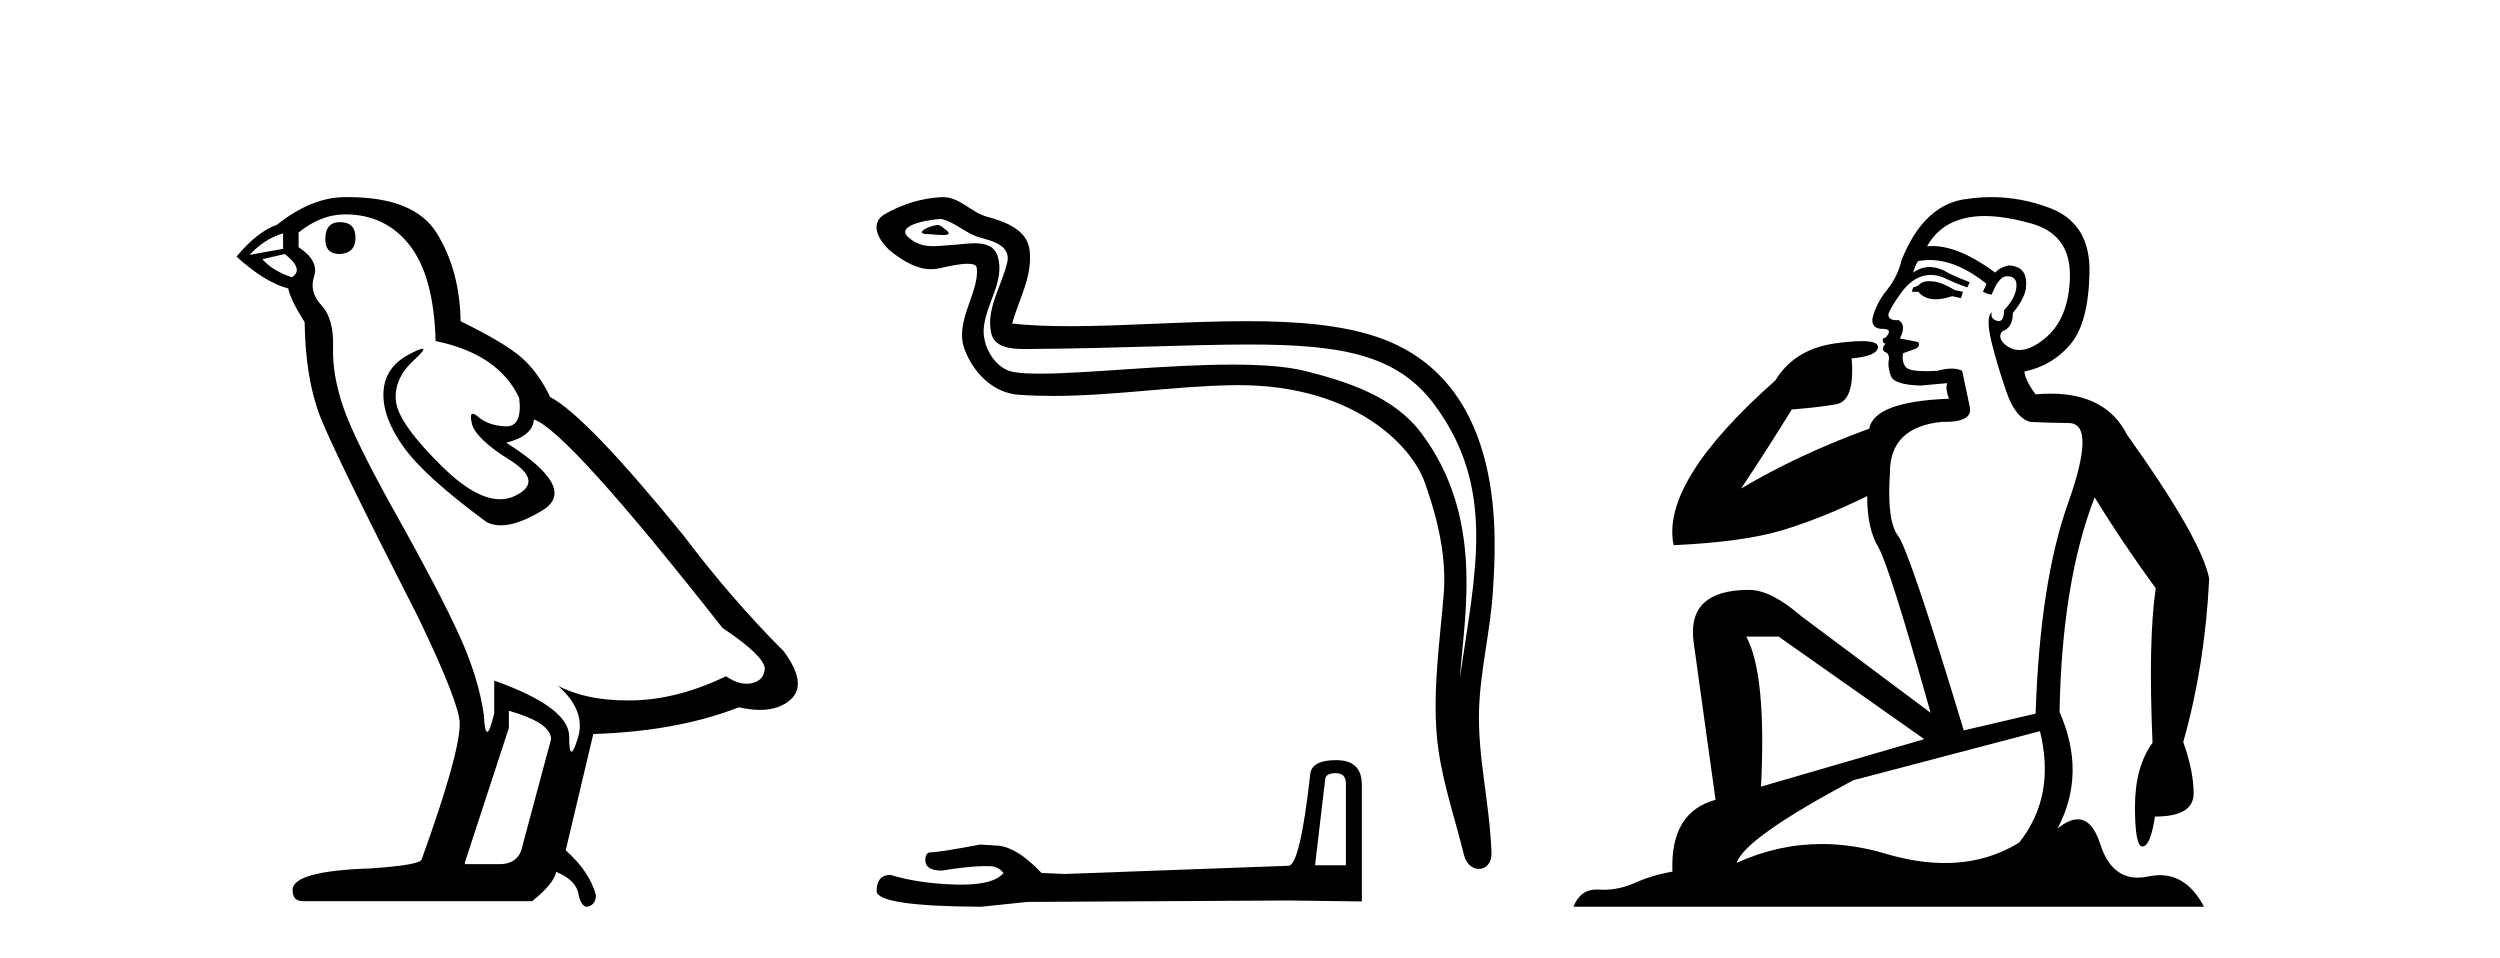 <?xml version='1.0' encoding='UTF-8' standalone='yes'?><svg xmlns='http://www.w3.org/2000/svg' xmlns:xlink='http://www.w3.org/1999/xlink' width='107.0' height='41.0' ><path d='M 14.55 9.507 Q 13.923 9.507 13.923 10.245 Q 13.923 10.872 14.55 10.872 Q 15.214 10.835 15.214 10.171 Q 15.214 9.507 14.55 9.507 ZM 12.116 9.987 L 12.116 10.651 L 10.677 10.909 Q 11.341 10.208 12.116 9.987 ZM 12.19 10.872 Q 13.038 11.536 12.485 11.868 Q 11.636 11.573 11.231 11.093 L 12.19 10.872 ZM 14.771 9.175 Q 16.505 9.175 17.538 10.503 Q 18.57 11.831 18.644 14.597 Q 21.336 15.15 22.222 17.031 Q 22.365 18.249 21.673 18.249 Q 21.653 18.249 21.631 18.248 Q 20.894 18.211 20.47 17.843 Q 20.315 17.709 20.237 17.709 Q 20.099 17.709 20.193 18.119 Q 20.341 18.765 21.816 19.687 Q 23.291 20.609 22.056 21.217 Q 21.749 21.368 21.403 21.368 Q 20.353 21.368 18.939 19.982 Q 17.058 18.138 16.947 17.179 Q 16.837 16.22 17.722 15.408 Q 18.248 14.926 18.083 14.926 Q 17.971 14.926 17.538 15.15 Q 16.468 15.703 16.413 16.773 Q 16.357 17.843 17.261 19.115 Q 18.165 20.388 20.82 22.342 Q 21.092 22.484 21.435 22.484 Q 22.164 22.484 23.217 21.844 Q 24.766 20.904 21.668 18.949 Q 22.812 18.654 22.849 17.953 Q 24.287 18.433 30.926 26.879 Q 32.696 28.059 32.733 28.612 Q 32.696 29.129 32.18 29.239 Q 32.069 29.263 31.955 29.263 Q 31.537 29.263 31.073 28.944 Q 29.008 29.94 27.072 29.977 Q 26.97 29.979 26.87 29.979 Q 25.069 29.979 23.881 29.35 L 23.881 29.35 Q 25.098 30.42 24.73 31.6 Q 24.551 32.172 24.459 32.172 Q 24.361 32.172 24.361 31.526 Q 24.361 30.272 21.152 29.129 L 21.152 30.53 Q 20.963 31.324 20.852 31.324 Q 20.745 31.324 20.709 30.604 Q 20.488 29.018 19.658 27.192 Q 18.828 25.367 17.021 22.139 Q 15.214 18.912 14.716 17.492 Q 14.218 16.072 14.255 14.855 Q 14.292 13.638 13.757 13.066 Q 13.222 12.495 13.444 11.831 Q 13.665 11.167 12.78 10.577 L 12.78 9.95 Q 13.739 9.175 14.771 9.175 ZM 21.779 30.42 Q 23.586 30.936 23.586 31.637 L 22.369 36.173 Q 22.222 36.985 21.373 36.985 L 19.898 36.985 L 19.898 36.911 L 21.779 31.157 L 21.779 30.42 ZM 14.904 8.437 Q 14.838 8.437 14.771 8.438 Q 13.333 8.438 11.858 9.618 Q 11.009 9.913 10.124 10.983 Q 11.341 12.089 12.337 12.347 Q 12.448 12.864 13.038 13.786 Q 13.075 16.22 13.702 17.824 Q 14.329 19.429 17.906 26.436 Q 19.677 30.124 19.677 30.973 Q 19.677 32.264 18.054 36.763 Q 18.054 37.022 15.841 37.169 Q 12.522 37.28 12.522 38.091 Q 12.522 38.571 12.964 38.571 L 22.775 38.571 Q 23.697 37.833 23.808 37.317 Q 24.693 37.685 24.766 38.312 Q 24.891 38.809 25.12 38.809 Q 25.162 38.809 25.209 38.792 Q 25.504 38.681 25.504 38.312 Q 25.246 37.317 24.213 36.394 L 25.393 31.415 Q 28.971 31.305 31.627 30.272 Q 32.118 30.383 32.528 30.383 Q 33.348 30.383 33.84 29.94 Q 34.577 29.276 33.544 27.875 Q 31.295 25.625 29.266 22.932 Q 25.098 17.806 23.549 16.994 Q 23.033 15.925 22.314 15.298 Q 21.595 14.671 19.714 13.749 Q 19.677 11.573 18.699 9.987 Q 17.744 8.437 14.904 8.437 Z' style='fill:#000000;stroke:none' /><path d='M 40.142 9.632 C 39.815 9.632 39.011 10.019 39.765 10.022 C 39.888 10.023 40.16 10.06 40.361 10.06 C 40.601 10.06 40.741 10.007 40.409 9.779 C 40.329 9.723 40.256 9.635 40.154 9.632 C 40.15 9.632 40.146 9.632 40.142 9.632 ZM 40.269 9.372 C 40.282 9.372 40.291 9.373 40.296 9.374 C 40.878 9.508 41.336 9.997 41.94 10.165 C 42.448 10.307 43.282 10.495 43.108 11.239 C 42.875 12.232 42.208 13.192 42.417 14.231 C 42.548 14.881 43.273 14.938 43.859 14.938 C 43.956 14.938 44.05 14.936 44.136 14.936 C 47.961 14.906 50.998 14.745 53.435 14.745 C 57.43 14.745 59.811 15.178 61.404 17.333 C 64.046 20.907 63.142 24.482 62.485 28.995 C 62.669 26.332 63.552 22.137 60.815 18.515 C 59.658 16.984 57.698 16.341 55.894 15.886 C 55.066 15.677 53.96 15.605 52.739 15.605 C 49.921 15.605 46.496 15.993 44.504 15.993 C 44.03 15.993 43.637 15.971 43.353 15.917 C 42.585 15.77 42.038 14.824 42.105 14.04 C 42.195 13 43.015 12.035 42.707 10.985 C 42.57 10.517 42.163 10.412 41.72 10.412 C 41.402 10.412 41.067 10.466 40.799 10.48 C 40.51 10.494 40.226 10.536 39.949 10.536 C 39.582 10.536 39.226 10.464 38.885 10.163 C 38.235 9.592 40.009 9.372 40.269 9.372 ZM 40.357 8.437 C 40.337 8.437 40.317 8.437 40.296 8.438 C 39.453 8.479 38.605 8.739 37.874 9.163 C 37.111 9.607 37.724 10.467 38.24 10.846 C 38.716 11.195 39.25 11.522 39.848 11.522 C 39.963 11.522 40.081 11.51 40.201 11.484 C 40.506 11.416 41.045 11.289 41.413 11.289 C 41.63 11.289 41.788 11.333 41.804 11.459 C 41.939 12.494 40.836 13.749 41.281 14.945 C 41.646 15.925 42.481 16.816 43.598 16.896 C 44.086 16.931 44.574 16.946 45.062 16.946 C 47.635 16.946 50.194 16.53 52.766 16.486 C 52.848 16.485 52.93 16.484 53.011 16.484 C 57.939 16.484 60.419 19.058 60.984 20.657 C 61.531 22.206 61.926 23.828 61.788 25.477 C 61.621 27.461 61.329 29.462 61.492 31.447 C 61.635 33.198 62.243 34.897 62.659 36.595 C 62.756 36.992 63.037 37.19 63.3 37.19 C 63.588 37.19 63.854 36.953 63.835 36.479 C 63.749 34.291 63.245 32.421 63.303 30.403 C 63.352 28.668 63.797 26.998 63.899 25.259 C 64.018 23.241 64.579 16.447 59.076 14.469 C 57.492 13.9 55.484 13.746 53.354 13.746 C 50.834 13.746 48.146 13.961 45.792 13.961 C 44.912 13.961 44.078 13.931 43.318 13.848 C 43.622 12.769 44.201 11.827 44.066 10.701 C 43.96 9.811 42.987 9.479 42.247 9.276 C 41.556 9.088 41.088 8.437 40.357 8.437 Z' style='fill:#000000;stroke:none' /><path d='M 57.172 33.091 Q 57.605 33.091 57.605 33.545 L 57.605 37.034 L 56.284 37.034 L 56.718 33.359 Q 56.738 33.091 57.172 33.091 ZM 57.192 32.534 Q 56.14 32.534 56.078 33.132 Q 55.644 37.034 55.149 37.055 L 45.57 37.406 L 44.579 37.364 Q 43.464 36.188 42.597 36.188 Q 42.287 36.167 41.957 36.146 Q 40.202 36.477 39.851 36.477 Q 39.604 36.477 39.604 36.807 Q 39.604 37.261 40.306 37.261 Q 41.511 37.069 42.154 37.069 Q 42.271 37.069 42.37 37.075 Q 42.721 37.075 42.948 37.364 Q 42.545 37.863 41.146 37.863 Q 41.038 37.863 40.925 37.86 Q 39.335 37.818 38.117 37.447 Q 37.519 37.447 37.519 38.149 Q 37.58 38.789 41.998 38.809 L 43.96 38.603 L 55.149 38.541 L 58.286 38.582 L 58.286 33.545 Q 58.266 32.534 57.192 32.534 Z' style='fill:#000000;stroke:none' /><path d='M 82.578 12.036 Q 82.324 12.036 82.204 12.129 Q 82.068 12.266 81.88 12.3 L 81.829 12.488 L 82.102 12.488 Q 82.372 12.81 82.85 12.81 Q 83.158 12.81 83.554 12.676 L 83.929 12.761 L 84.015 12.488 L 83.673 12.419 Q 83.11 12.078 82.734 12.044 Q 82.65 12.036 82.578 12.036 ZM 84.937 9.246 Q 85.776 9.246 86.884 9.55 Q 88.627 10.011 88.592 11.839 Q 88.558 13.649 87.499 14.503 Q 86.906 14.98 86.428 14.98 Q 86.068 14.98 85.774 14.708 Q 85.484 14.401 85.706 14.179 Q 86.15 14.025 86.15 13.393 Q 86.714 12.71 86.714 12.232 Q 86.782 11.395 85.962 11.36 Q 85.586 11.446 85.398 11.668 Q 83.855 10.53 82.696 10.53 Q 82.585 10.53 82.478 10.541 L 82.478 10.541 Q 83.007 9.601 84.066 9.345 Q 84.457 9.246 84.937 9.246 ZM 82.583 11.128 Q 83.75 11.128 85.023 12.146 L 84.869 12.488 Q 85.108 12.607 85.245 12.607 Q 85.552 11.822 85.894 11.822 Q 86.338 11.822 86.304 12.266 Q 86.27 12.761 85.774 13.274 Q 85.774 13.743 85.546 13.743 Q 85.517 13.743 85.484 13.735 Q 85.176 13.649 85.245 13.359 L 85.245 13.359 Q 84.988 13.581 85.228 14.606 Q 85.484 15.648 85.877 16.775 Q 86.27 17.902 86.901 18.056 Q 87.397 18.09 88.558 18.107 Q 89.72 18.124 88.524 21.506 Q 87.311 24.888 87.124 30.542 L 84.049 31.26 Q 81.726 23.573 81.231 22.924 Q 80.752 22.292 80.889 20.225 Q 80.889 18.278 83.11 18.056 Q 83.174 18.058 83.235 18.058 Q 84.452 18.058 84.305 17.407 Q 84.169 16.741 83.981 15.87 Q 83.793 15.776 83.528 15.776 Q 83.263 15.776 82.922 15.87 Q 82.648 15.886 82.429 15.886 Q 81.716 15.886 81.572 15.716 Q 81.384 15.494 81.453 15.118 L 81.982 14.93 Q 82.204 14.811 82.102 14.64 L 81.316 14.486 Q 81.606 13.923 81.265 13.701 Q 81.215 13.704 81.172 13.704 Q 80.821 13.704 80.821 13.461 Q 80.889 13.205 81.316 12.607 Q 81.726 12.01 82.221 11.839 Q 82.435 11.768 82.648 11.768 Q 82.947 11.768 83.246 11.907 Q 83.742 12.146 84.203 12.3 L 84.305 12.078 Q 83.895 11.924 83.417 11.702 Q 82.985 11.429 82.589 11.429 Q 82.218 11.429 81.88 11.668 Q 81.982 11.326 82.102 11.173 Q 82.34 11.128 82.583 11.128 ZM 76.124 27.246 L 82.358 31.635 L 75.372 33.668 Q 75.611 28.851 74.74 27.246 ZM 87.311 31.294 Q 87.995 34.078 86.423 36.059 Q 85.005 36.937 83.24 36.937 Q 82.05 36.937 80.701 36.538 Q 79.311 36.124 77.972 36.124 Q 76.102 36.124 74.33 36.93 Q 74.672 35.871 79.318 33.395 L 87.311 31.294 ZM 85.236 8.437 Q 84.74 8.437 84.237 8.508 Q 82.358 8.696 81.384 11.138 Q 81.231 11.822 80.769 12.402 Q 80.291 12.983 80.138 13.649 Q 80.103 14.076 80.582 14.076 Q 81.043 14.076 80.701 14.452 Q 80.565 14.452 80.582 14.572 Q 80.599 14.708 80.701 14.708 Q 80.479 14.965 80.684 15.067 Q 80.889 15.152 80.838 15.426 Q 80.787 15.682 80.923 16.075 Q 81.043 16.468 82.204 16.502 L 83.332 16.399 L 83.332 16.399 Q 83.263 16.69 83.417 17.065 Q 80.223 17.185 80.001 18.347 Q 76.995 19.44 74.518 20.909 Q 75.56 19.354 76.687 17.527 Q 77.78 17.441 78.583 17.305 Q 79.403 17.151 79.249 15.34 Q 80.377 15.238 80.377 14.845 Q 80.377 14.601 79.684 14.601 Q 79.262 14.601 78.583 14.691 Q 76.807 14.93 75.987 16.28 Q 71.068 20.635 71.631 23.334 Q 74.62 23.197 76.311 22.685 Q 78.002 22.173 79.915 21.233 Q 79.915 22.634 80.394 23.42 Q 80.855 24.205 82.631 30.508 L 77.097 26.374 Q 75.799 25.247 74.86 25.247 Q 72.195 25.247 72.485 27.468 L 73.425 34.232 Q 71.478 34.761 71.58 37.306 Q 70.692 37.46 69.94 37.802 Q 69.291 38.082 68.629 38.082 Q 68.525 38.082 68.42 38.075 Q 68.373 38.072 68.328 38.072 Q 67.633 38.072 67.344 38.809 L 94.332 38.809 Q 93.62 37.457 92.446 37.457 Q 92.211 37.457 91.957 37.511 Q 91.715 37.563 91.497 37.563 Q 90.35 37.563 89.891 36.128 Q 89.551 35.067 88.928 35.067 Q 88.548 35.067 88.063 35.461 Q 89.31 33.104 88.148 30.474 Q 88.251 24.888 89.652 21.284 Q 90.762 23.112 92.265 25.179 Q 91.94 27.399 92.128 31.789 Q 91.377 32.831 91.377 34.522 Q 91.377 36.23 91.695 36.23 Q 91.698 36.23 91.701 36.23 Q 92.043 36.213 92.231 34.949 Q 93.888 34.949 93.888 33.958 Q 93.888 33.019 93.443 31.755 Q 94.366 28.527 94.554 24.769 Q 94.229 23.078 91.035 18.603 Q 90.143 16.848 87.764 16.848 Q 87.456 16.848 87.124 16.878 Q 86.679 16.28 86.645 15.904 Q 87.841 15.648 88.61 14.742 Q 89.378 13.837 89.429 11.719 Q 89.498 9.601 87.773 8.918 Q 86.527 8.437 85.236 8.437 Z' style='fill:#000000;stroke:none' /></svg>